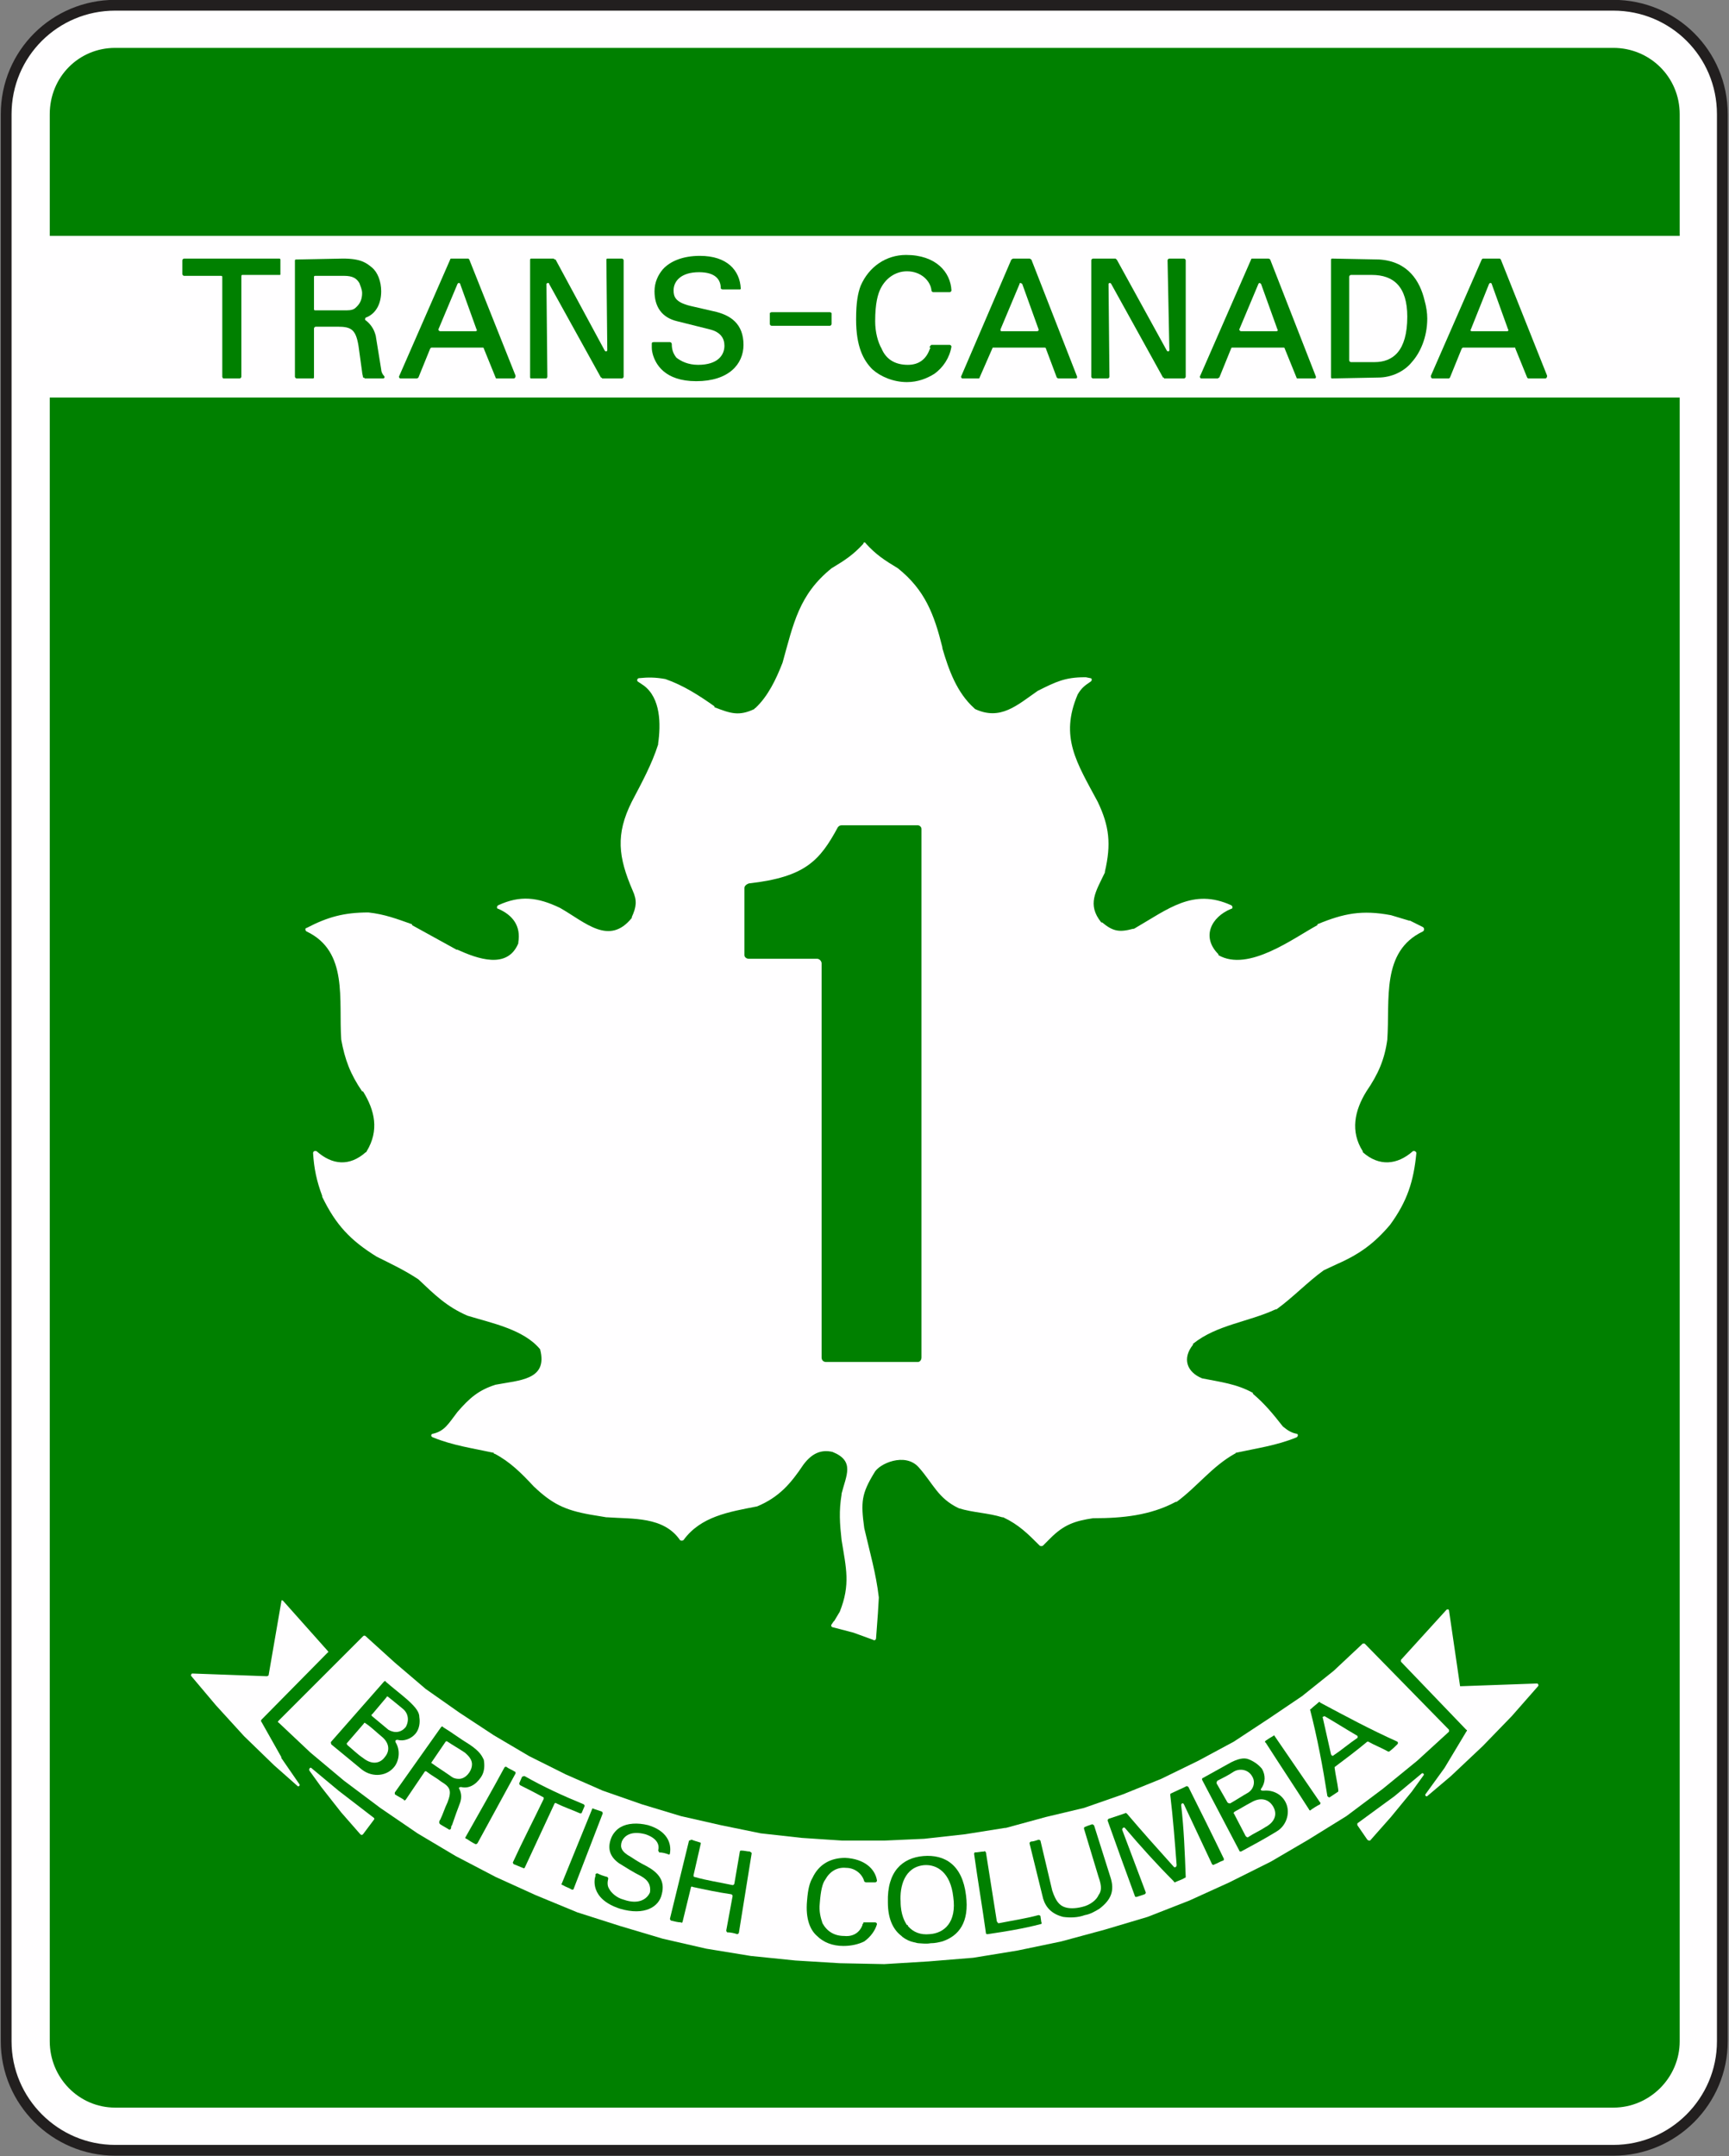 <?xml version="1.0" encoding="UTF-8" standalone="no"?>
<!-- Created with Inkscape (http://www.inkscape.org/) -->
<svg
   xmlns:dc="http://purl.org/dc/elements/1.1/"
   xmlns:cc="http://web.resource.org/cc/"
   xmlns:rdf="http://www.w3.org/1999/02/22-rdf-syntax-ns#"
   xmlns:svg="http://www.w3.org/2000/svg"
   xmlns="http://www.w3.org/2000/svg"
   xmlns:sodipodi="http://inkscape.sourceforge.net/DTD/sodipodi-0.dtd"
   xmlns:inkscape="http://www.inkscape.org/namespaces/inkscape"
   width="802"
   height="1000"
   id="svg8905"
   sodipodi:version="0.32"
   inkscape:version="0.43"
   version="1.0"
   sodipodi:docbase="C:\Documents and Settings\David Nelson\Archives\Svg"
   sodipodi:docname="British_Columbia_provincial_highway_1.svg">
  <rect width="100%" height="100%" fill="#808080" stroke="none"/>
  <defs
     id="defs8907" />
  <sodipodi:namedview
     id="base"
     pagecolor="#ffffff"
     bordercolor="#666666"
     borderopacity="1.0"
     inkscape:pageopacity="0.0"
     inkscape:pageshadow="2"
     inkscape:zoom="0.373"
     inkscape:cx="401.00002"
     inkscape:cy="499.99998"
     inkscape:document-units="px"
     inkscape:current-layer="layer1"
     inkscape:window-width="756"
     inkscape:window-height="540"
     inkscape:window-x="12"
     inkscape:window-y="113" />
  <g
     inkscape:label="Layer 1"
     inkscape:groupmode="layer"
     id="layer1">
    <g
       id="g8964"
       transform="matrix(1.872,0,0,1.872,-371.587,-426.368)">
      <path
         style="fill:#fffeff;fill-rule:evenodd;stroke:none;stroke-width:0.18;stroke-linecap:butt;stroke-linejoin:bevel"
         d="M 160.02,586.8 C 160.02,598.68 169.74,608.4 181.62,608.4 L 478.62,608.4 C 490.5,608.4 500.22,598.68 500.22,586.8 L 500.22,204.84 C 500.22,192.78 490.5,183.24 478.62,183.24 L 181.62,183.24 C 169.74,183.24 160.02,192.78 160.02,204.84 L 160.02,586.8 z "
         id="path8374"
         transform="scale(1.25,1.25)" />
      <path
         style="fill:none;fill-rule:evenodd;stroke:#221f1f;stroke-width:2.671;stroke-linecap:butt;stroke-linejoin:miter;stroke-miterlimit:4;stroke-dasharray:none"
         d="M 200.025,733.501 C 200.025,748.35 212.175,760.5 227.024,760.5 L 598.266,760.5 C 613.116,760.5 625.265,748.35 625.265,733.501 L 625.265,256.061 C 625.265,240.987 613.116,229.062 598.266,229.062 L 227.024,229.062 C 212.175,229.062 200.025,240.987 200.025,256.061 L 200.025,733.501"
         id="path8376" />
      <path
         style="fill:#008000;fill-rule:evenodd;stroke:none;stroke-width:0.18;stroke-linecap:butt;stroke-linejoin:bevel;fill-opacity:1"
         d="M 491.76,261 L 491.76,586.8 C 491.76,594 485.82,599.94 478.62,599.94 L 181.62,599.94 C 174.42,599.94 168.66,594 168.66,586.8 L 168.66,261 L 491.76,261 z "
         id="path8378"
         transform="scale(1.25,1.25)" />
      <path
         style="fill:#008000;fill-rule:evenodd;stroke:none;stroke-width:0.18;stroke-linecap:butt;stroke-linejoin:bevel;fill-opacity:1"
         d="M 491.76,228.96 L 168.66,228.96 L 168.66,204.84 C 168.66,197.46 174.42,191.7 181.62,191.7 L 478.62,191.7 C 485.82,191.7 491.76,197.46 491.76,204.84 L 491.76,228.96 z "
         id="path8380"
         transform="scale(1.25,1.25)" />
      <path
         style="fill:#fffeff;fill-rule:evenodd;stroke:none;stroke-width:0.18;stroke-linecap:butt;stroke-linejoin:bevel"
         d="M 446.04,525.06 L 429.3,507.96 C 429.3,507.96 429.12,507.96 428.94,507.96 L 423.18,513.36 L 416.88,518.4 L 410.22,522.9 L 403.38,527.4 L 396.36,531.18 L 388.98,534.78 L 381.42,537.84 L 373.68,540.54 C 373.68,540.54 373.68,540.54 373.68,540.54 L 366.12,542.34 L 358.2,544.5 C 358.02,544.5 358.02,544.5 358.02,544.5 L 350.1,545.76 L 342,546.66 C 342,546.66 342,546.66 342,546.66 L 333.9,547.02 L 325.8,547.02 C 325.8,547.02 325.8,547.02 325.8,547.02 L 317.7,546.48 L 309.6,545.58 C 309.6,545.58 309.6,545.58 309.6,545.58 L 301.68,543.96 L 293.76,542.16 C 293.76,542.16 293.76,542.16 293.76,542.16 L 286.02,539.82 L 278.28,537.12 L 270.9,533.88 L 263.7,530.28 L 256.68,526.14 L 249.84,521.64 L 243.18,516.96 L 237.06,511.74 L 231.3,506.52 C 231.12,506.34 230.94,506.34 230.76,506.52 L 214.02,523.26 C 213.84,523.44 213.84,523.62 214.02,523.62 L 220.32,529.56 L 226.98,535.14 L 234.18,540.54 L 241.56,545.58 L 249.12,550.08 L 257.04,554.22 L 264.96,557.82 L 273.24,561.24 L 281.7,563.94 L 290.16,566.46 L 298.8,568.44 L 307.62,569.88 L 316.44,570.78 L 325.26,571.32 L 334.08,571.5 L 342.9,570.96 L 351.72,570.24 L 360.54,568.8 L 369.18,567 L 377.82,564.66 L 386.28,562.14 L 394.56,558.9 L 402.48,555.3 L 410.76,551.16 L 418.14,546.84 L 425.7,542.16 L 432.9,536.76 L 439.74,531.18 L 446.04,525.42 C 446.04,525.42 446.04,525.24 446.04,525.06 z "
         id="path8382"
         transform="scale(1.25,1.25)" />
      <path
         style="fill:#fffeff;fill-rule:evenodd;stroke:none;stroke-width:0.18;stroke-linecap:butt;stroke-linejoin:bevel"
         d="M 325.26,501.66 L 324.18,503.46 C 324,503.64 324,503.64 324,503.64 L 323.64,504.18 C 323.46,504.36 323.64,504.72 323.82,504.72 L 327.96,505.8 C 327.96,505.8 327.96,505.8 327.96,505.8 L 331.92,507.24 C 332.1,507.42 332.46,507.24 332.46,506.88 L 332.82,502.02 C 332.82,502.02 332.82,502.02 332.82,502.02 L 333,498.96 C 333,498.96 333,498.78 333,498.78 C 332.46,494.1 331.2,489.78 330.12,485.1 C 330.12,485.1 330.12,485.1 330.12,485.1 C 329.4,479.88 329.58,478.26 332.1,474.12 C 333,472.32 338.22,469.98 340.92,473.04 C 343.8,476.28 344.7,479.16 348.84,481.14 C 348.84,481.14 348.84,481.14 348.84,481.14 C 351.72,482.04 354.6,482.04 357.48,482.94 C 357.48,482.94 357.66,482.94 357.66,482.94 C 360.72,484.38 362.52,486.18 364.86,488.52 C 365.04,488.7 365.4,488.7 365.58,488.52 L 367.02,487.08 C 369.72,484.38 371.88,483.66 375.48,483.12 C 375.48,483.12 375.66,483.12 375.66,483.12 C 381.24,483.12 386.82,482.58 391.86,479.88 C 391.86,479.88 391.86,479.88 392.04,479.88 C 396.18,476.82 399.06,472.86 403.56,470.34 C 403.56,470.34 403.74,470.34 403.74,470.16 C 407.88,469.26 411.84,468.72 415.8,467.1 C 416.16,466.92 416.16,466.38 415.8,466.38 C 414.9,466.2 414.18,465.84 413.1,464.94 C 413.1,464.94 413.1,464.94 413.1,464.94 C 411.12,462.42 409.5,460.44 407.16,458.46 C 407.16,458.28 407.16,458.28 407.16,458.28 C 403.92,456.48 400.68,456.12 397.08,455.4 C 397.08,455.4 397.08,455.4 397.08,455.4 C 394.02,454.14 393.12,451.44 395.28,448.74 C 395.28,448.74 395.28,448.74 395.28,448.56 C 399.96,444.78 406.26,444.24 411.66,441.72 C 411.66,441.72 411.66,441.72 411.84,441.72 C 415.08,439.38 417.96,436.32 421.2,433.98 C 421.2,433.98 421.2,433.98 421.2,433.98 L 423.9,432.72 C 428.4,430.74 431.28,428.58 434.34,424.98 C 434.34,424.98 434.34,424.98 434.34,424.98 C 437.76,420.3 439.02,416.34 439.56,410.76 C 439.56,410.4 439.02,410.22 438.84,410.4 C 435.78,413.1 432.18,413.46 428.94,410.58 C 428.94,410.58 428.94,410.4 428.94,410.4 C 426.42,406.44 427.32,402.3 429.66,398.52 C 429.66,398.52 429.66,398.52 429.66,398.52 C 432,395.1 433.26,392.22 433.8,388.26 C 433.8,388.26 433.8,388.26 433.8,388.26 C 434.34,380.34 432.54,370.8 440.82,366.84 C 441.18,366.66 441.18,366.12 440.82,365.94 L 438.3,364.68 C 438.3,364.68 438.12,364.68 438.12,364.68 L 434.52,363.6 C 434.52,363.6 434.52,363.6 434.52,363.6 C 428.76,362.52 425.16,363.24 419.94,365.4 C 419.94,365.4 419.94,365.4 419.94,365.58 C 415.26,368.1 406.26,374.94 400.32,371.52 C 400.32,371.52 400.32,371.34 400.32,371.34 C 396.9,367.92 398.88,363.96 402.84,362.34 C 403.2,362.34 403.2,361.8 402.84,361.62 C 395.28,358.2 390.42,362.34 383.58,366.3 C 383.58,366.3 383.58,366.3 383.4,366.3 C 380.7,367.02 379.44,366.84 377.28,365.04 C 377.1,365.04 377.1,365.04 377.1,365.04 C 374.22,361.44 376.02,358.92 377.82,355.14 C 377.82,355.14 377.82,354.96 377.82,354.96 C 379.08,349.56 378.72,345.96 376.38,341.1 C 372.24,333.36 368.82,328.32 372.42,319.86 C 372.42,319.86 372.42,319.86 372.42,319.86 C 373.14,318.6 373.86,318.06 374.94,317.34 C 375.3,317.16 375.3,316.62 374.94,316.62 L 374.04,316.44 C 374.04,316.44 373.86,316.44 373.86,316.44 C 369.9,316.44 368.1,317.34 364.5,319.14 C 364.5,319.14 364.5,319.14 364.5,319.14 C 360.36,322.02 357.12,325.08 352.08,322.74 C 351.9,322.56 351.9,322.56 351.9,322.56 C 348.48,319.5 346.86,315 345.6,310.68 C 345.6,310.68 345.6,310.68 345.6,310.5 C 343.98,304.02 342.18,299.16 336.78,294.84 C 336.78,294.84 336.78,294.84 336.78,294.84 C 334.08,293.22 332.46,292.14 330.48,289.98 C 330.3,289.62 329.94,289.62 329.94,289.98 C 327.96,292.14 326.34,293.22 323.64,294.84 C 323.64,294.84 323.64,294.84 323.64,294.84 C 317.16,300.06 316.08,305.82 313.92,313.56 C 313.92,313.56 313.92,313.56 313.92,313.56 C 312.66,316.8 311.04,320.22 308.52,322.56 C 308.52,322.56 308.34,322.56 308.34,322.74 C 305.28,324.18 303.66,323.64 300.42,322.38 C 300.42,322.38 300.42,322.2 300.42,322.2 C 297.36,320.04 294.3,318.06 290.7,316.8 C 290.7,316.8 290.7,316.8 290.7,316.8 C 288.72,316.44 287.28,316.44 285.48,316.62 C 285.12,316.62 284.94,317.16 285.3,317.34 L 286.38,318.06 C 286.38,318.06 286.38,318.06 286.38,318.06 C 289.8,320.58 289.8,325.8 289.26,329.58 C 289.26,329.58 289.26,329.58 289.26,329.76 C 288,333.72 286.02,337.32 284.04,341.1 C 280.8,347.58 281.34,352.08 284.22,358.74 C 285.12,360.72 284.94,361.98 284.04,363.96 C 284.04,363.96 284.04,363.96 284.04,364.14 C 279.54,369.72 274.86,365.04 269.82,362.16 C 269.82,362.16 269.82,362.16 269.82,362.16 C 265.32,360 261.9,359.64 257.58,361.62 C 257.22,361.8 257.22,362.34 257.58,362.34 C 260.46,363.6 262.08,365.76 261.54,369 C 261.54,369 261.54,369.18 261.54,369.18 C 259.38,374.4 253.44,372.24 249.48,370.44 C 249.48,370.44 249.48,370.44 249.3,370.44 L 240.48,365.58 C 240.48,365.4 240.48,365.4 240.48,365.4 C 237.42,364.32 235.08,363.42 231.84,363.06 C 231.84,363.06 231.84,363.06 231.84,363.06 C 226.98,363.06 223.74,363.96 219.6,366.12 C 219.24,366.12 219.24,366.66 219.6,366.84 C 227.88,370.8 225.9,380.34 226.44,388.26 C 226.44,388.26 226.44,388.26 226.44,388.26 C 227.16,392.22 228.24,395.1 230.58,398.52 C 230.76,398.52 230.76,398.52 230.76,398.52 C 233.1,402.3 234,406.26 231.48,410.4 C 231.48,410.4 231.48,410.58 231.3,410.58 C 228.06,413.46 224.64,413.1 221.58,410.4 C 221.22,410.22 220.86,410.4 220.86,410.76 C 221.04,413.82 221.58,416.34 222.66,419.22 C 222.66,419.4 222.66,419.4 222.66,419.4 C 225.36,424.98 228.24,428.04 233.46,431.28 C 233.46,431.28 233.46,431.28 233.46,431.28 C 236.34,432.72 239.04,433.98 241.74,435.78 C 241.74,435.78 241.74,435.78 241.74,435.78 C 244.98,438.84 247.32,441.18 251.46,442.98 C 251.46,442.98 251.46,442.98 251.46,442.98 C 256.14,444.42 262.62,445.68 265.86,449.64 C 265.86,449.64 265.86,449.64 265.86,449.64 C 267.48,455.76 261.72,455.76 257.04,456.66 C 257.04,456.66 257.04,456.66 257.04,456.66 C 253.62,457.74 251.82,459.36 249.48,462.06 C 247.68,464.4 246.96,465.84 244.62,466.38 C 244.26,466.38 244.08,466.92 244.62,467.1 C 248.58,468.72 252.54,469.26 256.68,470.16 C 256.68,470.34 256.68,470.34 256.86,470.34 C 259.92,471.96 262.08,474.12 264.6,476.82 C 268.2,480.24 270.72,481.5 275.76,482.4 L 279,482.94 C 279,482.94 279,482.94 279.18,482.94 C 284.22,483.3 290.34,482.76 293.58,487.44 C 293.76,487.62 294.12,487.62 294.3,487.44 C 297.72,482.76 303.3,481.86 308.88,480.78 C 308.88,480.78 308.88,480.78 308.88,480.78 C 313.2,478.98 315.54,476.28 318.06,472.5 C 319.68,470.34 321.48,469.44 323.82,469.98 C 323.82,469.98 323.82,469.98 323.82,469.98 C 328.32,471.78 326.52,474.66 325.62,478.26 C 325.62,478.26 325.62,478.26 325.62,478.44 C 325.08,481.68 325.26,484.2 325.62,487.44 C 325.62,487.44 325.62,487.44 325.62,487.44 C 326.52,493.02 327.42,496.26 325.26,501.66 C 325.26,501.66 325.26,501.66 325.26,501.66 z "
         id="path8384"
         transform="scale(1.25,1.25)" />
      <path
         style="fill:#008000;fill-rule:evenodd;stroke:none;stroke-width:0.18;stroke-linecap:butt;stroke-linejoin:bevel;fill-opacity:1"
         d="M 341.46,451.26 C 341.46,451.8 341.1,452.16 340.74,452.16 L 322.56,452.16 C 322.02,452.16 321.66,451.8 321.66,451.26 L 321.66,373.14 C 321.66,372.78 321.3,372.24 320.76,372.24 L 307.26,372.24 C 306.72,372.24 306.36,371.88 306.36,371.52 L 306.36,358.2 C 306.36,357.84 306.72,357.48 307.26,357.3 C 318.42,356.04 321.3,352.8 324.9,346.14 C 325.08,345.96 325.26,345.78 325.62,345.78 L 340.74,345.78 C 341.1,345.78 341.46,346.14 341.46,346.5 L 341.46,451.26 z "
         id="path8386"
         transform="scale(1.25,1.25)" />
      <path
         style="fill:#fffeff;fill-rule:evenodd;stroke:none;stroke-width:0.18;stroke-linecap:butt;stroke-linejoin:bevel"
         d="M 445.5,501.3 L 436.5,511.2 C 436.5,511.2 436.5,511.38 436.5,511.56 L 449.46,525.06 C 449.64,525.06 449.64,525.24 449.46,525.42 L 445.14,532.62 L 441.36,537.84 C 441.18,538.02 441.54,538.38 441.72,538.2 L 446.4,534.24 L 452.7,528.3 L 458.46,522.36 L 463.68,516.42 C 463.86,516.24 463.68,515.88 463.5,515.88 L 448.38,516.42 C 448.2,516.42 448.2,516.42 448.2,516.24 L 446.04,501.48 C 446.04,501.12 445.68,501.12 445.5,501.3 z "
         id="path8388"
         transform="scale(1.25,1.25)" />
      <path
         style="fill:#fffeff;fill-rule:evenodd;stroke:none;stroke-width:0.18;stroke-linecap:butt;stroke-linejoin:bevel"
         d="M 210.6,523.08 L 223.74,509.76 C 223.92,509.76 223.92,509.58 223.74,509.4 L 214.92,499.5 C 214.74,499.32 214.56,499.32 214.56,499.68 L 212.04,514.26 C 212.04,514.26 211.86,514.44 211.68,514.44 L 196.92,513.9 C 196.74,513.9 196.56,514.26 196.74,514.44 L 201.6,520.2 L 207.18,526.32 L 213.12,532.08 L 217.8,536.22 C 217.98,536.4 218.34,536.04 218.16,535.86 L 214.56,530.64 C 214.56,530.46 214.56,530.46 214.56,530.46 L 210.6,523.44 C 210.42,523.26 210.6,523.26 210.6,523.08 z "
         id="path8390"
         transform="scale(1.25,1.25)" />
      <path
         style="fill:#008000;fill-rule:evenodd;stroke:none;stroke-width:0.18;stroke-linecap:butt;stroke-linejoin:bevel;fill-opacity:1"
         d="M 349.56,257.22 C 349.38,257.22 349.2,256.86 349.38,256.68 L 359.28,233.64 C 359.46,233.64 359.46,233.46 359.64,233.46 L 362.88,233.46 C 363.06,233.46 363.06,233.64 363.24,233.64 L 372.24,256.68 C 372.42,257.04 372.24,257.22 372.06,257.22 L 368.64,257.22 C 368.46,257.22 368.28,257.04 368.28,257.04 L 366.12,251.28 C 366.12,251.1 365.94,251.1 365.76,251.1 L 355.68,251.1 C 355.68,251.1 355.5,251.1 355.5,251.28 L 352.98,257.04 C 352.98,257.04 352.98,257.22 352.8,257.22 L 349.56,257.22 z "
         id="path8392"
         transform="scale(1.25,1.25)" />
      <path
         style="fill:#008000;fill-rule:evenodd;stroke:none;stroke-width:0.18;stroke-linecap:butt;stroke-linejoin:bevel;fill-opacity:1"
         d="M 396.9,257.22 C 396.72,257.22 396.54,256.86 396.72,256.68 L 406.8,233.64 C 406.8,233.64 406.8,233.46 406.98,233.46 L 410.22,233.46 C 410.4,233.46 410.58,233.64 410.58,233.64 L 419.58,256.68 C 419.76,257.04 419.58,257.22 419.4,257.22 L 415.98,257.22 C 415.8,257.22 415.8,257.04 415.8,257.04 L 413.46,251.28 C 413.46,251.1 413.28,251.1 413.28,251.1 L 403.2,251.1 C 403.02,251.1 402.84,251.1 402.84,251.28 L 400.5,257.04 C 400.32,257.04 400.32,257.22 400.14,257.22 L 396.9,257.22 z "
         id="path8394"
         transform="scale(1.25,1.25)" />
      <path
         style="fill:#008000;fill-rule:evenodd;stroke:none;stroke-width:0.18;stroke-linecap:butt;stroke-linejoin:bevel;fill-opacity:1"
         d="M 442.8,257.22 C 442.44,257.22 442.44,256.86 442.44,256.68 L 452.52,233.64 C 452.52,233.64 452.7,233.46 452.7,233.46 L 456.12,233.46 C 456.12,233.46 456.3,233.64 456.3,233.64 L 465.48,256.68 C 465.48,257.04 465.3,257.22 465.12,257.22 L 461.7,257.22 C 461.7,257.22 461.52,257.04 461.52,257.04 L 459.18,251.28 C 459.18,251.1 459.18,251.1 459,251.1 L 448.92,251.1 C 448.74,251.1 448.74,251.1 448.56,251.28 L 446.22,257.04 C 446.22,257.04 446.04,257.22 446.04,257.22 L 442.8,257.22 z "
         id="path8396"
         transform="scale(1.25,1.25)" />
      <path
         style="fill:#008000;fill-rule:evenodd;stroke:none;stroke-width:0.18;stroke-linecap:butt;stroke-linejoin:bevel;fill-opacity:1"
         d="M 238.14,257.22 C 237.96,257.22 237.78,256.86 237.96,256.68 L 248.04,233.64 C 248.04,233.64 248.04,233.46 248.22,233.46 L 251.64,233.46 C 251.64,233.46 251.82,233.64 251.82,233.64 L 261,256.68 C 261,257.04 260.82,257.22 260.64,257.22 L 257.22,257.22 C 257.04,257.22 257.04,257.04 257.04,257.04 L 254.7,251.28 C 254.7,251.1 254.52,251.1 254.52,251.1 L 244.44,251.1 C 244.26,251.1 244.26,251.1 244.08,251.28 L 241.74,257.04 C 241.74,257.04 241.56,257.22 241.38,257.22 L 238.14,257.22 z "
         id="path8398"
         transform="scale(1.25,1.25)" />
      <path
         style="fill:#008000;fill-rule:evenodd;stroke:none;stroke-width:0.18;stroke-linecap:butt;stroke-linejoin:bevel;fill-opacity:1"
         d="M 378.36,543.06 C 378.36,542.88 378.36,542.88 378.54,542.7 C 379.62,542.34 380.7,541.98 381.78,541.62 C 381.96,541.44 381.96,541.62 382.14,541.62 C 385.2,545.22 388.26,548.64 391.5,552.24 C 391.68,552.42 392.04,552.24 392.04,551.88 C 391.68,547.2 391.32,542.52 390.78,538.02 C 390.78,537.84 390.78,537.66 390.96,537.66 C 392.04,537.12 392.94,536.76 394.02,536.22 C 394.02,536.22 394.2,536.22 394.38,536.4 C 396.72,541.08 399.06,545.76 401.4,550.62 C 401.4,550.8 401.4,550.98 401.22,550.98 C 400.68,551.16 400.14,551.52 399.6,551.7 C 399.42,551.88 399.24,551.88 399.06,551.7 L 393.48,539.82 C 393.3,539.46 392.94,539.64 392.94,540 C 393.48,544.68 393.66,549.36 393.84,554.22 C 393.84,554.22 393.84,554.4 393.66,554.4 C 393.12,554.76 392.4,554.94 391.68,555.3 C 391.68,555.3 391.5,555.3 391.5,555.12 C 388.08,551.7 384.84,548.1 381.78,544.5 C 381.6,544.32 381.24,544.5 381.24,544.86 L 385.92,557.28 C 385.92,557.46 385.92,557.46 385.74,557.64 C 385.2,557.82 384.66,558 384.12,558.18 C 383.94,558.18 383.76,558.18 383.76,558 C 381.96,553.14 380.16,548.1 378.36,543.06 z "
         id="path8400"
         transform="scale(1.25,1.25)" />
      <path
         style="fill:#008000;fill-rule:evenodd;stroke:none;stroke-width:0.18;stroke-linecap:butt;stroke-linejoin:bevel;fill-opacity:1"
         d="M 203.04,257.22 C 203.04,257.22 202.86,257.04 202.86,256.86 L 202.86,237.06 C 202.86,236.88 202.68,236.88 202.5,236.88 L 195.3,236.88 C 195.12,236.88 194.94,236.7 194.94,236.52 L 194.94,233.82 C 194.94,233.64 195.12,233.46 195.3,233.46 L 214.2,233.46 C 214.38,233.46 214.38,233.64 214.38,233.82 L 214.38,236.52 C 214.38,236.7 214.38,236.7 214.2,236.7 L 206.82,236.7 C 206.64,236.7 206.64,236.88 206.64,237.06 L 206.64,256.86 C 206.64,257.04 206.46,257.22 206.28,257.22 L 203.04,257.22 z "
         id="path8402"
         transform="scale(1.25,1.25)" />
      <path
         style="fill:#008000;fill-rule:evenodd;stroke:none;stroke-width:0.18;stroke-linecap:butt;stroke-linejoin:bevel;fill-opacity:1"
         d="M 422.82,257.22 C 422.64,257.22 422.64,257.04 422.64,256.86 L 422.64,233.82 C 422.64,233.64 422.64,233.46 422.82,233.46 L 432.18,233.64 C 432.18,233.64 432.18,233.64 432.18,233.64 C 437.94,234 440.28,237.96 441.18,241.74 C 441.54,243 441.72,244.26 441.72,245.34 C 441.72,249.12 440.28,252.18 438.66,253.98 C 437.22,255.78 434.7,257.04 432,257.04 L 422.82,257.22 z "
         id="path8404"
         transform="scale(1.25,1.25)" />
      <path
         style="fill:#008000;fill-rule:evenodd;stroke:none;stroke-width:0.18;stroke-linecap:butt;stroke-linejoin:bevel;fill-opacity:1"
         d="M 343.62,250.56 L 347.04,250.56 C 347.22,250.56 347.4,250.74 347.4,250.92 C 347.04,253.08 345.78,255.06 343.98,256.32 C 342.54,257.22 340.74,257.94 338.58,257.94 C 335.88,257.94 333.36,256.86 331.74,255.42 C 329.94,253.62 328.5,250.92 328.5,245.52 C 328.5,242.1 328.86,240.3 329.4,238.86 C 331.02,235.08 334.44,232.74 338.4,232.74 C 344.34,232.74 347.22,236.16 347.4,239.76 C 347.4,239.94 347.22,240.12 347.04,240.12 L 343.8,240.12 C 343.62,240.12 343.44,239.94 343.44,239.76 C 343.26,237.96 341.46,235.98 338.58,235.98 C 336.42,235.98 334.44,237.24 333.36,239.4 C 332.82,240.48 332.28,242.28 332.28,245.88 C 332.28,248.04 332.82,250.02 333.54,251.28 C 334.44,253.44 336.24,254.52 338.76,254.52 C 340.92,254.52 342.36,253.44 343.08,251.46 L 343.26,251.1 C 343.26,251.1 343.08,251.1 343.08,251.1 L 343.08,250.92 C 343.08,250.92 343.08,250.92 343.26,250.74 C 343.26,250.56 343.44,250.56 343.62,250.56 z "
         id="path8406"
         transform="scale(1.25,1.25)" />
      <path
         style="fill:#008000;fill-rule:evenodd;stroke:none;stroke-width:0.18;stroke-linecap:butt;stroke-linejoin:bevel;fill-opacity:1"
         d="M 375.48,257.22 C 375.3,257.22 375.12,257.04 375.12,256.86 L 375.12,233.82 C 375.12,233.64 375.3,233.46 375.48,233.46 L 379.98,233.46 C 379.98,233.46 379.98,233.64 380.16,233.64 C 380.16,233.64 380.16,233.64 380.16,233.64 C 380.16,233.64 380.16,233.64 380.16,233.64 L 390.06,251.64 C 390.24,252 390.6,251.82 390.6,251.64 L 390.24,233.82 C 390.24,233.64 390.42,233.46 390.6,233.46 L 393.48,233.46 C 393.66,233.46 393.84,233.64 393.84,233.82 L 393.84,256.86 C 393.84,257.04 393.66,257.22 393.48,257.22 L 389.52,257.22 C 389.52,257.22 389.52,257.22 389.52,257.04 C 389.34,257.04 389.34,257.04 389.34,257.04 C 389.34,257.04 389.34,257.04 389.34,257.04 L 379.08,238.5 C 378.9,238.14 378.54,238.32 378.54,238.5 L 378.72,256.86 C 378.72,257.04 378.54,257.22 378.36,257.22 L 375.48,257.22 z "
         id="path8408"
         transform="scale(1.25,1.25)" />
      <path
         style="fill:#008000;fill-rule:evenodd;stroke:none;stroke-width:0.18;stroke-linecap:butt;stroke-linejoin:bevel;fill-opacity:1"
         d="M 264.06,257.22 C 263.88,257.22 263.88,257.04 263.88,256.86 L 263.88,233.82 C 263.88,233.64 263.88,233.46 264.06,233.46 L 268.56,233.46 C 268.56,233.46 268.74,233.64 268.74,233.64 C 268.74,233.64 268.74,233.64 268.74,233.64 C 268.92,233.64 268.92,233.64 268.92,233.64 L 278.64,251.64 C 278.82,252 279.18,251.82 279.18,251.64 L 279,233.82 C 279,233.64 279,233.46 279.18,233.46 L 282.06,233.46 C 282.24,233.46 282.42,233.64 282.42,233.82 L 282.42,256.86 C 282.42,257.04 282.24,257.22 282.06,257.22 L 278.28,257.22 C 278.1,257.22 278.1,257.22 278.1,257.04 C 278.1,257.04 278.1,257.04 277.92,257.04 C 277.92,257.04 277.92,257.04 277.92,257.04 L 267.66,238.5 C 267.66,238.14 267.12,238.32 267.12,238.5 L 267.3,256.86 C 267.3,257.04 267.12,257.22 267.12,257.22 L 264.06,257.22 z "
         id="path8410"
         transform="scale(1.25,1.25)" />
      <path
         style="fill:#008000;fill-rule:evenodd;stroke:none;stroke-width:0.18;stroke-linecap:butt;stroke-linejoin:bevel;fill-opacity:1"
         d="M 288.36,250.02 L 291.6,250.02 C 291.78,250.02 291.96,250.2 291.96,250.38 C 291.96,251.64 292.32,252.36 292.86,253.08 C 293.76,253.8 295.2,254.52 297.18,254.52 C 301.14,254.52 302.4,252.54 302.4,250.74 C 302.4,249.3 301.68,248.04 299.52,247.5 L 293.04,245.88 C 289.98,245.16 288.54,243 288.54,239.94 C 288.54,238.14 289.26,236.7 290.16,235.62 C 291.6,234 294.12,232.92 297.54,232.92 C 302.94,232.92 305.46,235.8 305.64,239.4 C 305.64,239.4 305.64,239.58 305.46,239.58 L 302.04,239.58 C 301.86,239.58 301.68,239.4 301.68,239.4 C 301.68,237.6 300.6,236.16 297.36,236.16 C 293.76,236.16 292.32,237.96 292.32,239.76 C 292.32,241.02 292.68,242.1 295.56,242.82 L 300.24,243.9 C 303.66,244.62 306.18,246.42 306.18,250.56 C 306.18,254.34 303.3,257.76 296.82,257.76 C 290.52,257.76 288.72,254.34 288.18,252.36 C 288,251.64 288,251.28 288,251.1 C 288,251.1 288,251.1 288,251.1 L 288,250.74 C 288,250.74 288,250.74 288,250.56 C 288,250.56 288,250.56 288,250.38 C 288,250.38 288,250.38 288,250.38 C 288,250.2 288,250.02 288.36,250.02 z "
         id="path8412"
         transform="scale(1.25,1.25)" />
      <path
         style="fill:#008000;fill-rule:evenodd;stroke:none;stroke-width:0.18;stroke-linecap:butt;stroke-linejoin:bevel;fill-opacity:1"
         d="M 217.62,257.22 C 217.44,257.22 217.26,257.04 217.26,256.86 L 217.26,233.82 C 217.26,233.64 217.44,233.64 217.62,233.64 L 226.8,233.46 L 226.8,233.46 C 230.4,233.46 231.48,234.36 232.56,235.26 C 233.64,236.16 234.36,237.96 234.36,239.94 C 234.36,242.46 233.28,244.44 231.3,245.16 C 231.12,245.34 231.12,245.7 231.3,245.7 C 232.2,246.42 232.92,247.32 233.28,248.76 L 234.36,255.42 C 234.36,255.78 234.54,256.32 234.9,256.68 C 235.08,256.86 235.08,257.22 234.72,257.22 L 231.12,257.22 C 231.12,257.22 230.94,257.04 230.94,257.04 C 230.94,257.04 230.94,257.04 230.76,257.04 C 230.76,256.68 230.58,256.32 230.58,255.96 L 229.86,250.74 C 229.32,247.5 228.42,246.96 225.72,246.96 L 221.4,246.96 C 221.22,246.96 221.04,247.14 221.04,247.32 L 221.04,256.86 C 221.04,257.04 221.04,257.22 220.86,257.22 L 217.62,257.22 z "
         id="path8414"
         transform="scale(1.25,1.25)" />
      <path
         style="fill:#008000;fill-rule:evenodd;stroke:none;stroke-width:0.18;stroke-linecap:butt;stroke-linejoin:bevel;fill-opacity:1"
         d="M 237.06,537.48 L 246.24,524.52 C 246.42,524.34 246.6,524.34 246.6,524.52 C 248.4,525.6 250.02,526.86 251.82,527.94 C 253.98,529.38 254.34,530.28 254.7,531 C 254.88,532.08 254.88,533.34 254.16,534.42 C 253.08,536.04 251.64,536.76 250.2,536.4 C 249.84,536.4 249.66,536.58 249.84,536.76 C 250.2,537.48 250.38,538.38 250.02,539.46 C 249.48,540.9 248.94,542.34 248.4,543.96 C 248.22,544.14 248.22,544.32 248.22,544.5 C 248.22,544.68 248.04,544.86 247.86,544.86 C 247.32,544.5 246.6,544.14 246.06,543.78 C 245.88,543.6 245.88,543.6 245.88,543.42 C 245.88,543.24 245.88,543.06 246.06,542.88 C 246.6,541.8 246.96,540.54 247.5,539.46 C 248.4,537.12 248.04,536.4 246.24,535.32 C 245.34,534.6 244.26,534.06 243.36,533.34 C 243.18,533.16 243,533.34 243,533.34 L 239.22,538.92 C 239.04,539.1 238.86,539.1 238.86,538.92 C 238.32,538.56 237.6,538.2 237.06,537.84 C 237.06,537.66 237.06,537.48 237.06,537.48 z "
         id="path8416"
         transform="scale(1.25,1.25)" />
      <path
         style="fill:#008000;fill-rule:evenodd;stroke:none;stroke-width:0.18;stroke-linecap:butt;stroke-linejoin:bevel;fill-opacity:1"
         d="M 224.46,527.4 L 234.9,515.52 C 235.08,515.34 235.26,515.34 235.26,515.52 C 236.7,516.78 238.14,517.86 239.58,519.12 C 241.38,520.74 241.92,521.64 241.92,522.54 C 242.1,523.62 241.92,524.88 241.2,525.78 C 240.3,526.86 238.86,527.4 237.6,527.04 C 237.24,527.04 237.06,527.22 237.24,527.58 C 238.14,529.02 237.96,531 237.06,532.26 C 235.62,534.24 232.74,534.6 230.58,532.98 C 228.6,531.36 226.44,529.56 224.46,527.94 C 224.46,527.76 224.28,527.58 224.46,527.4 z "
         id="path8418"
         transform="scale(1.25,1.25)" />
      <path
         style="fill:#008000;fill-rule:evenodd;stroke:none;stroke-width:0.18;stroke-linecap:butt;stroke-linejoin:bevel;fill-opacity:1"
         d="M 418.5,521.1 C 418.5,521.1 418.5,520.92 418.68,520.92 C 419.22,520.38 419.76,520.02 420.12,519.66 C 420.3,519.48 420.48,519.48 420.48,519.66 C 425.52,522.36 430.56,525.06 435.78,527.4 C 435.96,527.58 435.96,527.76 435.78,527.94 C 435.24,528.48 434.88,528.84 434.16,529.38 C 434.16,529.38 433.98,529.38 433.98,529.38 C 432.72,528.66 431.28,528.12 430.02,527.4 C 430.02,527.4 429.84,527.4 429.84,527.4 C 427.68,529.2 425.52,530.82 423.36,532.44 C 423.36,532.44 423.36,532.62 423.36,532.62 C 423.54,534.06 423.9,535.5 424.08,536.94 C 424.08,537.12 424.08,537.3 424.08,537.3 C 423.54,537.66 423,538.02 422.46,538.38 C 422.28,538.56 422.1,538.38 421.92,538.2 C 421.02,532.44 419.94,526.68 418.5,521.1 z "
         id="path8420"
         transform="scale(1.25,1.25)" />
      <path
         style="fill:#008000;fill-rule:evenodd;stroke:none;stroke-width:0.18;stroke-linecap:butt;stroke-linejoin:bevel;fill-opacity:1"
         d="M 404.46,549 L 397.08,534.96 C 397.08,534.78 397.08,534.6 397.26,534.6 C 398.88,533.7 400.5,532.8 402.12,531.9 C 404.28,530.64 405.36,530.64 406.08,530.82 C 407.16,531.18 408.24,531.9 408.96,532.8 C 409.68,534.06 409.68,535.5 408.78,536.76 C 408.6,536.94 408.78,537.12 409.14,537.12 C 410.94,536.94 412.56,537.66 413.46,539.1 C 414.72,541.08 414,543.96 411.84,545.22 C 409.5,546.66 407.16,547.92 404.82,549.18 C 404.64,549.18 404.46,549.18 404.46,549 z "
         id="path8422"
         transform="scale(1.25,1.25)" />
      <path
         style="fill:#008000;fill-rule:evenodd;stroke:none;stroke-width:0.18;stroke-linecap:butt;stroke-linejoin:bevel;fill-opacity:1"
         d="M 364.68,546.84 C 364.86,546.84 365.04,547.02 365.04,547.02 L 367.38,556.92 C 368.1,559.08 368.82,559.8 369.72,560.16 C 370.62,560.52 371.88,560.52 373.32,560.16 C 374.94,559.8 376.2,558.72 376.56,557.82 C 377.1,557.1 377.28,556.2 376.56,554.22 L 373.68,544.68 C 373.68,544.5 373.68,544.32 373.86,544.32 C 374.22,544.14 374.76,543.96 375.3,543.78 C 375.48,543.78 375.48,543.96 375.66,543.96 L 378.9,554.22 C 379.8,556.92 379.08,558.72 376.74,560.52 C 375.84,561.06 374.94,561.6 373.86,561.78 C 372.42,562.32 370.8,562.32 369.54,562.14 C 367.38,561.6 366.12,560.34 365.58,558.54 C 364.68,554.94 363.78,551.16 362.88,547.56 C 362.88,547.38 363.06,547.2 363.24,547.2 C 363.6,547.2 364.14,547.02 364.68,546.84 z "
         id="path8424"
         transform="scale(1.25,1.25)" />
      <path
         style="fill:#008000;fill-rule:evenodd;stroke:none;stroke-width:0.18;stroke-linecap:butt;stroke-linejoin:bevel;fill-opacity:1"
         d="M 291.6,562.5 L 295.38,547.02 C 295.56,547.02 295.74,546.84 295.92,546.84 C 296.28,547.02 297,547.2 297.54,547.38 C 297.72,547.38 297.72,547.56 297.72,547.56 L 296.28,553.86 C 296.28,554.04 296.28,554.22 296.46,554.22 C 298.98,554.94 301.5,555.3 304.02,555.84 C 304.2,555.84 304.38,555.66 304.38,555.48 L 305.46,549.18 C 305.46,549 305.64,549 305.82,549 C 306.36,549 306.9,549.18 307.44,549.18 C 307.62,549.36 307.8,549.36 307.8,549.54 L 305.28,565.2 C 305.28,565.38 305.1,565.56 304.92,565.56 C 304.38,565.38 303.66,565.2 302.94,565.2 C 302.94,565.2 302.76,565.02 302.76,564.84 L 304.02,558 C 304.02,557.82 303.84,557.64 303.66,557.64 C 301.14,557.28 298.62,556.74 296.1,556.2 C 295.92,556.02 295.74,556.2 295.74,556.38 L 294.12,563.04 C 294.12,563.22 293.94,563.4 293.76,563.22 C 293.22,563.22 292.5,563.04 291.78,562.86 C 291.78,562.86 291.6,562.68 291.6,562.5 z "
         id="path8426"
         transform="scale(1.25,1.25)" />
      <path
         style="fill:#008000;fill-rule:evenodd;stroke:none;stroke-width:0.18;stroke-linecap:butt;stroke-linejoin:bevel;fill-opacity:1"
         d="M 337.5,565.92 C 336.06,564.84 334.8,562.86 334.8,559.26 C 334.62,553.14 337.68,550.44 341.82,550.08 C 346.14,549.72 349.56,551.88 350.28,557.82 C 351,563.22 348.84,565.92 345.6,567 C 344.88,567.18 344.16,567.36 343.26,567.36 C 342.36,567.54 341.28,567.36 340.92,567.36 C 340.56,567.36 340.2,567.18 340.02,567.18 C 340.02,567.18 340.02,567.18 340.02,567.18 C 339.12,567 338.4,566.64 337.68,566.1 C 337.68,566.1 337.5,565.92 337.5,565.92 z "
         id="path8428"
         transform="scale(1.25,1.25)" />
      <path
         style="fill:#008000;fill-rule:evenodd;stroke:none;stroke-width:0.18;stroke-linecap:butt;stroke-linejoin:bevel;fill-opacity:1"
         d="M 279.18,554.22 C 279.36,554.4 279.36,554.4 279.36,554.58 C 279.18,555.3 279.18,556.02 279.54,556.56 C 279.9,557.28 280.98,558.36 282.42,558.72 C 285.48,559.8 287.1,558.54 287.64,557.28 C 287.82,556.02 287.46,554.94 285.84,554.04 C 284.4,553.32 282.96,552.42 281.52,551.52 C 279.72,550.26 279.18,548.64 279.9,546.66 C 280.26,545.58 281.16,544.68 281.88,544.32 C 283.14,543.6 285.12,543.42 287.28,543.96 C 290.88,545.04 291.96,547.38 291.6,549.54 C 291.6,549.72 291.42,549.9 291.24,549.72 C 290.7,549.54 290.16,549.36 289.44,549.36 C 289.44,549.18 289.26,549 289.26,549 C 289.62,547.74 288.9,546.48 286.74,545.76 C 284.04,545.04 282.6,545.94 282.06,547.2 C 281.7,548.28 281.88,549.18 283.86,550.26 C 284.94,550.98 285.84,551.52 286.92,552.06 C 289.26,553.32 290.7,554.94 289.98,557.64 C 289.44,560.16 286.56,561.96 281.7,560.52 C 275.58,558.54 276.66,554.4 276.84,554.04 C 276.84,554.04 276.84,554.04 276.84,554.04 C 276.84,553.86 276.84,553.86 276.84,553.68 C 276.84,553.68 277.02,553.5 277.2,553.5 C 277.92,553.86 278.46,554.04 279.18,554.22 z "
         id="path8430"
         transform="scale(1.25,1.25)" />
      <path
         style="fill:#008000;fill-rule:evenodd;stroke:none;stroke-width:0.18;stroke-linecap:butt;stroke-linejoin:bevel;fill-opacity:1"
         d="M 266.58,538.74 C 266.58,538.56 266.58,538.38 266.4,538.38 C 264.78,537.48 263.34,536.76 261.9,536.04 C 261.72,535.86 261.72,535.68 261.72,535.68 L 262.26,534.42 C 262.44,534.24 262.62,534.24 262.8,534.24 C 266.58,536.4 270.54,538.2 274.5,539.82 C 274.68,540 274.68,540 274.68,540.18 L 274.14,541.44 C 274.14,541.62 273.96,541.62 273.78,541.62 C 272.16,540.9 270.54,540.36 269.1,539.64 C 268.92,539.46 268.74,539.64 268.74,539.64 L 262.8,552.42 C 262.8,552.42 262.62,552.6 262.44,552.42 C 261.9,552.24 261.18,551.88 260.64,551.7 C 260.46,551.52 260.46,551.34 260.46,551.34 C 262.44,547.02 264.6,542.88 266.58,538.74 z "
         id="path8432"
         transform="scale(1.25,1.25)" />
      <path
         style="fill:#008000;fill-rule:evenodd;stroke:none;stroke-width:0.18;stroke-linecap:butt;stroke-linejoin:bevel;fill-opacity:1"
         d="M 329.94,563.22 C 330.66,563.22 331.56,563.22 332.28,563.22 C 332.46,563.22 332.64,563.4 332.64,563.58 C 332.28,564.84 331.38,566.1 330.12,567 C 329.04,567.54 327.6,567.9 325.98,567.9 C 323.82,567.9 322.02,567.18 320.76,565.92 C 319.5,564.84 318.42,562.68 318.78,558.9 C 318.96,556.56 319.32,555.3 319.86,554.4 C 321.12,551.7 323.46,550.44 326.34,550.44 C 330.12,550.62 332.28,552.6 332.64,554.94 C 332.64,555.12 332.46,555.3 332.28,555.3 C 331.56,555.3 331.02,555.3 330.48,555.3 C 330.3,555.3 330.12,555.12 330.12,555.12 C 329.76,553.68 328.32,552.42 326.52,552.42 C 324.72,552.24 323.28,553.14 322.38,554.76 C 321.84,555.48 321.48,556.92 321.3,559.44 C 321.12,561.06 321.48,562.32 321.84,563.4 C 322.74,565.02 324.18,565.92 326.16,565.92 C 327.96,566.1 329.22,565.2 329.76,563.76 C 329.76,563.58 329.76,563.58 329.94,563.4 C 329.94,563.4 329.94,563.22 329.94,563.22 z "
         id="path8434"
         transform="scale(1.25,1.25)" />
      <path
         style="fill:#008000;fill-rule:evenodd;stroke:none;stroke-width:0.18;stroke-linecap:butt;stroke-linejoin:bevel;fill-opacity:1"
         d="M 351.9,549.72 C 351.9,549.54 351.9,549.36 352.08,549.36 C 352.62,549.36 353.34,549.18 353.88,549.18 C 354.06,549 354.06,549.18 354.24,549.36 L 356.4,563.04 C 356.58,563.22 356.58,563.4 356.76,563.4 C 359.46,562.86 361.98,562.5 364.68,561.78 C 364.86,561.78 365.04,561.96 365.04,561.96 L 365.22,563.22 C 365.4,563.4 365.22,563.58 365.04,563.58 C 361.62,564.48 358.2,565.02 354.6,565.56 C 354.42,565.56 354.24,565.56 354.24,565.38 C 353.52,560.16 352.62,554.94 351.9,549.72 z "
         id="path8436"
         transform="scale(1.25,1.25)" />
      <path
         style="fill:#fffeff;fill-rule:evenodd;stroke:none;stroke-width:0.18;stroke-linecap:butt;stroke-linejoin:bevel"
         d="M 440.64,533.7 L 435.24,538.2 L 427.86,543.6 C 427.86,543.6 427.86,543.78 427.86,543.96 L 429.84,546.84 C 430.02,547.02 430.2,547.02 430.38,547.02 L 434.52,542.34 L 438.66,537.3 L 441,534.06 C 441.18,533.88 440.82,533.52 440.64,533.7 z "
         id="path8438"
         transform="scale(1.25,1.25)" />
      <path
         style="fill:#fffeff;fill-rule:evenodd;stroke:none;stroke-width:0.18;stroke-linecap:butt;stroke-linejoin:bevel"
         d="M 232.92,542.52 L 225.9,537.12 L 220.5,532.62 C 220.32,532.44 219.96,532.8 220.14,533.16 L 222.48,536.4 L 226.44,541.44 L 230.22,545.76 C 230.4,545.94 230.58,545.94 230.76,545.76 L 232.92,542.88 C 233.1,542.7 232.92,542.52 232.92,542.52 z "
         id="path8440"
         transform="scale(1.25,1.25)" />
      <path
         style="fill:#008000;fill-rule:evenodd;stroke:none;stroke-width:0.18;stroke-linecap:butt;stroke-linejoin:bevel;fill-opacity:1"
         d="M 311.76,246.78 C 311.58,246.78 311.4,246.6 311.4,246.42 L 311.4,244.26 C 311.4,244.26 311.58,244.08 311.76,244.08 L 323.28,244.08 C 323.46,244.08 323.64,244.26 323.64,244.26 L 323.64,246.42 C 323.64,246.6 323.46,246.78 323.28,246.78 L 311.76,246.78 z "
         id="path8442"
         transform="scale(1.25,1.25)" />
      <path
         style="fill:#fffeff;fill-rule:evenodd;stroke:none;stroke-width:0.18;stroke-linecap:butt;stroke-linejoin:bevel"
         d="M 426.24,253.62 C 426.24,253.8 426.42,253.98 426.6,253.98 L 431.28,253.98 C 434.88,253.98 437.76,251.82 437.76,244.98 C 437.76,239.04 435.06,236.7 430.74,236.7 L 426.6,236.7 C 426.42,236.7 426.24,236.88 426.24,237.06 L 426.24,253.62 z "
         id="path8444"
         transform="scale(1.25,1.25)" />
      <path
         style="fill:#008000;fill-rule:evenodd;stroke:none;stroke-width:0.18;stroke-linecap:butt;stroke-linejoin:bevel;fill-opacity:1"
         d="M 409.68,527.58 C 409.5,527.58 409.5,527.4 409.68,527.22 C 410.22,526.86 410.76,526.5 411.12,526.32 C 411.3,526.14 411.48,526.14 411.48,526.32 L 420.48,539.46 C 420.66,539.46 420.48,539.82 420.48,539.82 C 419.76,540.18 419.22,540.54 418.68,540.9 C 418.68,541.08 418.32,541.08 418.32,540.9 C 415.44,536.4 412.56,532.08 409.68,527.58 z "
         id="path8446"
         transform="scale(1.25,1.25)" />
      <path
         style="fill:#fffeff;fill-rule:evenodd;stroke:none;stroke-width:0.18;stroke-linecap:butt;stroke-linejoin:bevel"
         d="M 343.08,565.56 C 345.96,565.38 348.48,563.22 347.76,558.18 C 347.22,553.32 344.52,551.7 342,551.88 C 338.04,552.24 337.14,556.2 337.32,559.08 C 337.32,561.78 338.22,563.22 338.58,563.76 C 338.58,563.76 338.58,563.76 338.76,563.76 C 338.76,563.76 338.76,563.94 338.76,563.94 C 338.76,563.94 338.76,563.94 338.76,563.94 C 339.84,565.2 341.28,565.74 343.08,565.56 z "
         id="path8448"
         transform="scale(1.25,1.25)" />
      <path
         style="fill:#008000;fill-rule:evenodd;stroke:none;stroke-width:0.18;stroke-linecap:butt;stroke-linejoin:bevel;fill-opacity:1"
         d="M 258.84,532.44 C 259.02,532.44 259.2,532.26 259.2,532.44 C 259.74,532.8 260.28,532.98 260.82,533.34 C 261,533.34 261,533.52 261,533.7 L 253.44,547.56 C 253.26,547.74 253.08,547.74 253.08,547.74 C 252.36,547.38 251.82,547.02 251.28,546.66 C 251.1,546.66 250.92,546.48 251.1,546.3 C 253.62,541.8 256.32,537.12 258.84,532.44 z "
         id="path8450"
         transform="scale(1.25,1.25)" />
      <path
         style="fill:#fffeff;fill-rule:evenodd;stroke:none;stroke-width:0.18;stroke-linecap:butt;stroke-linejoin:bevel"
         d="M 221.04,243.54 C 221.04,243.72 221.22,243.72 221.4,243.72 L 227.52,243.72 C 228.42,243.72 228.96,243.54 229.32,243.18 C 229.68,242.82 230.58,242.1 230.58,240.3 C 230.58,239.58 230.22,238.86 230.04,238.32 C 229.5,237.42 228.78,236.88 226.98,236.88 L 221.4,236.88 C 221.22,236.88 221.04,236.88 221.04,237.06 L 221.04,243.54 z "
         id="path8452"
         transform="scale(1.25,1.25)" />
      <path
         style="fill:#008000;fill-rule:evenodd;stroke:none;stroke-width:0.18;stroke-linecap:butt;stroke-linejoin:bevel;fill-opacity:1"
         d="M 276.12,540.9 C 276.12,540.72 276.3,540.54 276.48,540.72 C 277.02,540.9 277.56,541.08 278.1,541.26 C 278.28,541.44 278.28,541.62 278.28,541.62 L 272.52,556.56 C 272.52,556.74 272.34,556.74 272.16,556.74 C 271.62,556.38 270.9,556.2 270.36,555.84 C 270.18,555.84 270,555.66 270.18,555.48 C 272.16,550.62 274.14,545.76 276.12,540.9 z "
         id="path8454"
         transform="scale(1.25,1.25)" />
      <path
         style="fill:#fffeff;fill-rule:evenodd;stroke:none;stroke-width:0.18;stroke-linecap:butt;stroke-linejoin:bevel"
         d="M 230.76,530.64 C 232.56,532.08 234.18,531.72 235.08,530.46 C 236.16,529.2 235.98,527.58 234.36,526.32 C 233.28,525.42 232.38,524.52 231.3,523.8 C 231.12,523.62 230.94,523.62 230.94,523.8 L 227.52,527.76 C 227.52,527.76 227.52,527.94 227.7,528.12 C 228.78,529.02 229.68,529.92 230.76,530.64 z "
         id="path8456"
         transform="scale(1.25,1.25)" />
      <path
         style="fill:#fffeff;fill-rule:evenodd;stroke:none;stroke-width:0.18;stroke-linecap:butt;stroke-linejoin:bevel"
         d="M 409.68,544.32 C 411.66,543.24 412.02,541.62 411.12,540.18 C 410.22,538.74 408.6,538.38 406.8,539.46 C 405.72,540 404.64,540.72 403.56,541.26 C 403.38,541.44 403.2,541.62 403.38,541.62 L 405.72,546.12 C 405.9,546.3 406.08,546.48 406.26,546.3 C 407.34,545.58 408.6,545.04 409.68,544.32 z "
         id="path8458"
         transform="scale(1.25,1.25)" />
      <path
         style="fill:#fffeff;fill-rule:evenodd;stroke:none;stroke-width:0.18;stroke-linecap:butt;stroke-linejoin:bevel"
         d="M 248.4,534.42 C 248.94,534.78 249.48,534.78 249.84,534.78 C 250.2,534.78 251.1,534.6 251.82,533.52 C 252.18,532.98 252.36,532.44 252.36,531.9 C 252.36,531.18 252,530.46 250.92,529.56 C 249.84,528.84 248.58,528.12 247.5,527.4 C 247.32,527.22 247.14,527.4 247.14,527.4 L 244.44,531.36 C 244.26,531.54 244.26,531.72 244.44,531.72 C 245.7,532.62 247.14,533.52 248.4,534.42 z "
         id="path8460"
         transform="scale(1.25,1.25)" />
      <path
         style="fill:#fffeff;fill-rule:evenodd;stroke:none;stroke-width:0.18;stroke-linecap:butt;stroke-linejoin:bevel"
         d="M 404.46,247.5 C 404.46,247.68 404.64,247.86 404.82,247.86 L 411.84,247.86 C 412.02,247.86 412.2,247.68 412.02,247.5 L 408.78,238.5 C 408.6,238.32 408.42,238.14 408.24,238.5 L 404.46,247.5 z "
         id="path8462"
         transform="scale(1.25,1.25)" />
      <path
         style="fill:#fffeff;fill-rule:evenodd;stroke:none;stroke-width:0.18;stroke-linecap:butt;stroke-linejoin:bevel"
         d="M 450.36,247.5 C 450.18,247.68 450.36,247.86 450.54,247.86 L 457.56,247.86 C 457.74,247.86 457.92,247.68 457.74,247.5 L 454.5,238.5 C 454.5,238.32 454.14,238.14 453.96,238.5 L 450.36,247.5 z "
         id="path8464"
         transform="scale(1.25,1.25)" />
      <path
         style="fill:#fffeff;fill-rule:evenodd;stroke:none;stroke-width:0.18;stroke-linecap:butt;stroke-linejoin:bevel"
         d="M 245.7,247.5 C 245.7,247.68 245.88,247.86 246.06,247.86 L 253.08,247.86 C 253.26,247.86 253.44,247.68 253.26,247.5 L 250.02,238.5 C 250.02,238.32 249.66,238.14 249.48,238.5 L 245.7,247.5 z "
         id="path8466"
         transform="scale(1.25,1.25)" />
      <path
         style="fill:#fffeff;fill-rule:evenodd;stroke:none;stroke-width:0.18;stroke-linecap:butt;stroke-linejoin:bevel"
         d="M 357.12,247.5 C 357.12,247.68 357.12,247.86 357.3,247.86 L 364.32,247.86 C 364.68,247.86 364.68,247.68 364.68,247.5 L 361.44,238.5 C 361.26,238.32 360.9,238.14 360.9,238.5 L 357.12,247.5 z "
         id="path8468"
         transform="scale(1.25,1.25)" />
      <path
         style="fill:#fffeff;fill-rule:evenodd;stroke:none;stroke-width:0.18;stroke-linecap:butt;stroke-linejoin:bevel"
         d="M 235.8,525.06 C 235.8,525.06 235.8,525.06 235.8,525.06 C 237.06,525.78 238.32,525.6 239.22,524.52 C 239.94,523.26 239.76,521.82 238.68,520.92 C 237.6,520.02 236.7,519.3 235.8,518.58 C 235.62,518.4 235.44,518.4 235.44,518.58 L 232.56,522 C 232.38,522 232.38,522.18 232.56,522.36 C 233.64,523.26 234.72,524.16 235.8,525.06 z "
         id="path8470"
         transform="scale(1.25,1.25)" />
      <path
         style="fill:#fffeff;fill-rule:evenodd;stroke:none;stroke-width:0.18;stroke-linecap:butt;stroke-linejoin:bevel"
         d="M 406.26,537.48 C 406.26,537.48 406.26,537.48 406.26,537.48 C 407.34,536.76 407.7,535.32 406.98,534.24 C 406.26,532.98 404.64,532.62 403.38,533.34 C 402.3,534.06 401.22,534.6 400.14,535.14 C 399.96,535.32 399.96,535.5 399.96,535.68 L 402.12,539.46 C 402.3,539.64 402.48,539.64 402.66,539.64 C 403.92,538.92 405,538.2 406.26,537.48 z "
         id="path8472"
         transform="scale(1.25,1.25)" />
      <path
         style="fill:#fffeff;fill-rule:evenodd;stroke:none;stroke-width:0.18;stroke-linecap:butt;stroke-linejoin:bevel"
         d="M 427.86,526.68 C 428.04,526.5 427.86,526.14 427.68,526.14 C 425.52,524.88 423.54,523.62 421.38,522.36 C 421.2,522.36 420.84,522.54 421.02,522.72 C 421.56,525.06 422.1,527.58 422.64,529.92 C 422.82,530.28 423,530.28 423.18,530.1 C 424.8,529.02 426.24,527.76 427.86,526.68 z "
         id="path8474"
         transform="scale(1.25,1.25)" />
    </g>
  </g>
</svg>
